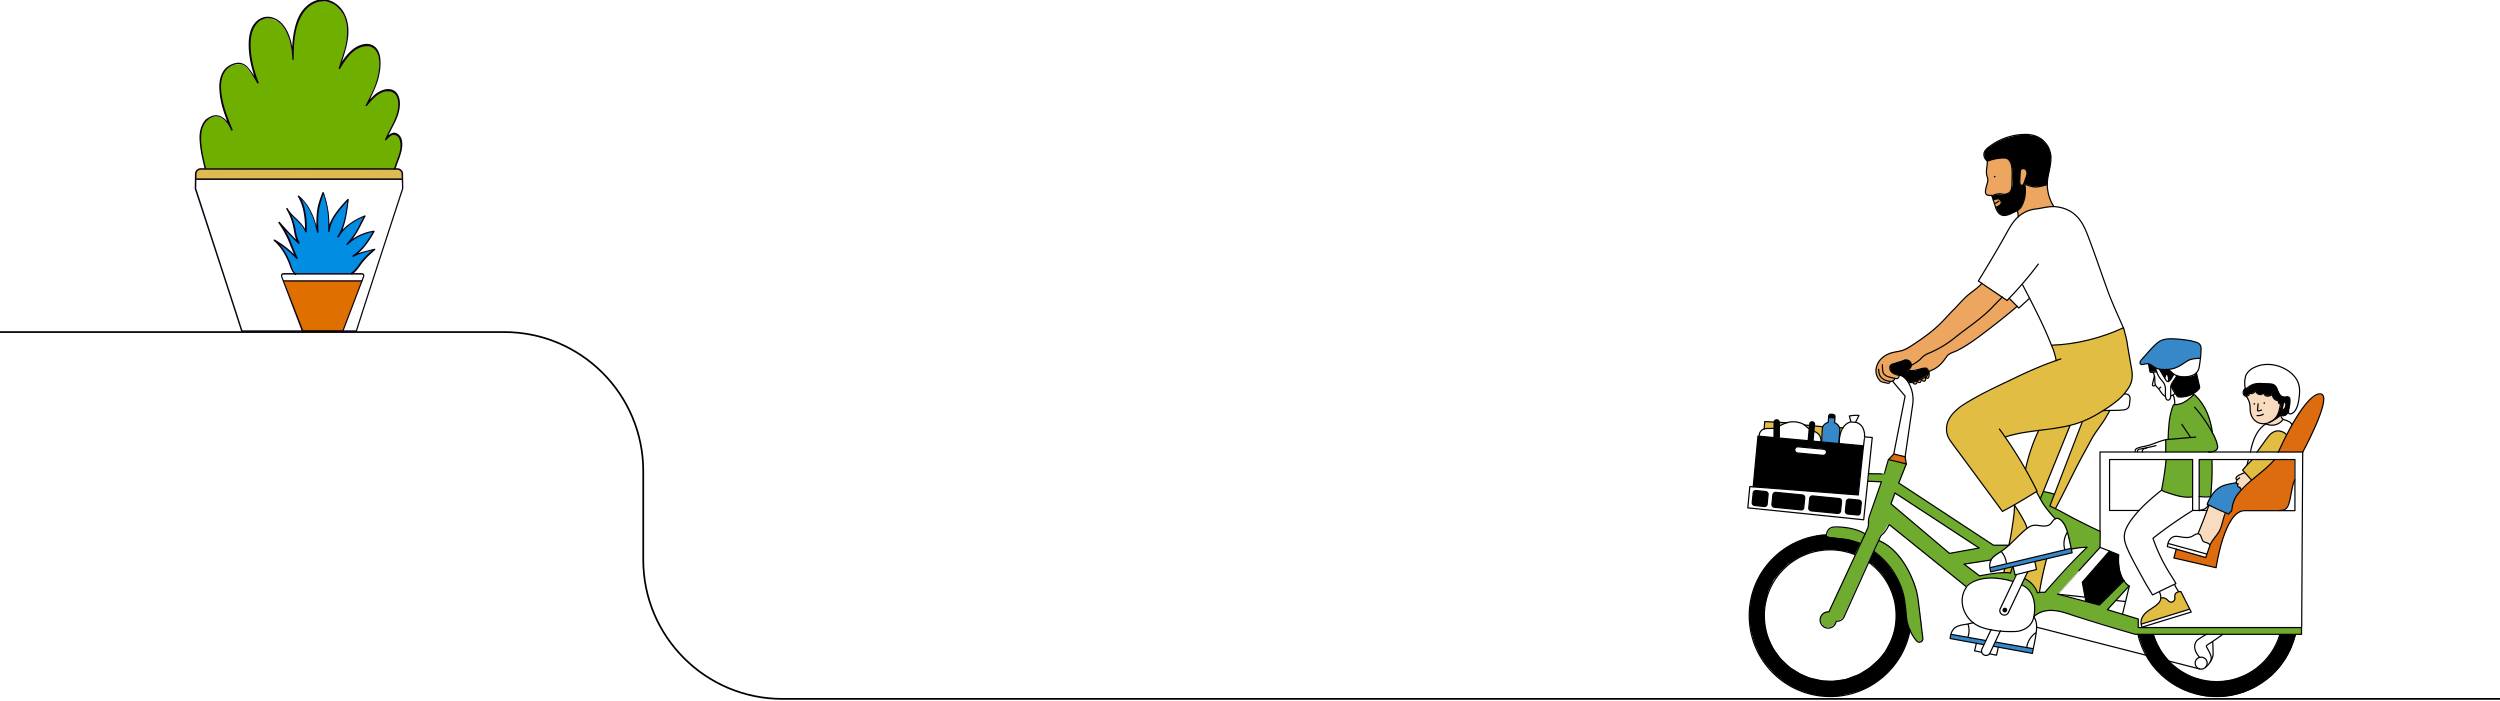 <svg width="1438" height="403" viewBox="0 0 1438 403" fill="none" xmlns="http://www.w3.org/2000/svg"><path d="M0 191h290c44.183 0 80 35.817 80 80v51c0 44.183 35.817 80 80 80h990" stroke="#000"/><path d="M1291.42 223.275l-1.03 1.944.34 1.944 1.26.686 1.03-.343 1.03-1.372 1.26.114 1.15-.572.8-1.029 1.26 2.059 1.83.229.8-.229 1.04-.686.8 1.372 1.71.457 1.15-.228 1.15-.686.68 2.058 1.15.915 1.6.458.46 1.601 1.26.457-1.26 4.46-2.18 4.003 1.38-.229 2.17-2.058 1.15.572 1.49-.343 1.49-1.373.23-1.83.57-3.774v-2.173l-.46-1.143-.92-.343-1.83.114-1.14-.343-.92-.458-1.37-2.173s-.92-2.173-.92-2.287c0-.114-1.15-1.487-1.15-1.487l-1.26-.8-6.41-.458-4.24.686-2.29 1.03-1.14 1.029-.8.458-.92-.229zM1143.11 92.554c-.11 0-1.37-1.487-1.37-1.487l-.46-2.402.57-1.944 1.49-1.6 2.52-1.716 3.32-1.945 4.47-1.944 6.64-1.715 5.38-.344 5.16.801 3.78 2.059 3.55 4.117 1.72 5.032-.69 7.205-1.26 5.604-.34 3.888-3.1.915-4.81.458-5.27-1.944.35-1.716.57-2.058.57-2.745-.23-.915-1.48-1.144-1.26.115-.69.8-.34 2.173v2.859l-.12 2.516.57 1.03h.92l.92-.572.45.343.23 1.601.12 1.83-.23 3.431-1.26 4.346-1.6 2.63-1.72 1.258-3.55 1.601-3.9 1.144-2.52-1.144c-.11-.114-1.71-2.516-1.71-2.516l-.46-1.143 1.6-.801 1.26-1.029.23-1.03-.23-1.029-.91-1.029h-1.38l-2.06.686-.8-2.287 2.17-.801 1.84-.229 2.06.115 1.37-.115 2.29-.571.92-1.144.69-1.258.34-1.372s.23-1.716.23-1.945c0-.228-.23-2.287-.23-2.287v-6.405l-.69-2.516-1.49-2.173s-1.37-.915-1.6-.915c-.23 0-2.63-.114-2.63-.114l-2.52.572-3.78.8-1.61.115zM1011.18 250.837L1008.44 280l60.35 4.689 3.09-28.248-60.7-5.604zm39.06 10.293l-1.03.8-14.43-1.143-1.72-.458-.69-1.486.34-1.487 1.61-.458 14.54 1.373 1.03.457.69.915-.34 1.487z" fill="#000"/><path d="M1223.28 195.255l-1.72-6.748-1.49.687-5.84 2.401s-10.19 3.317-10.42 3.317c-.23 0-9.73 2.173-9.73 2.173l-7.1 1.029-6.88.458 1.72 5.26.92 3.431-11.8 4.689-16.03 7.434-21.07 10.751-8.13 5.489-4.36 5.147-1.6 4.46.34 4.46 2.18 4.346 29.55 40.143 6.07-3.66s10.19-5.833 10.3-5.947c.12-.114 3.55-2.173 3.55-2.173l.46 1.83s1.15 2.63 1.38 2.516c.23-.114 17.18-41.972 17.18-41.972l7.1-2.173-18.67 48.605 3.09 1.487 15.35-30.193 5.84-10.521s5.04-7.434 5.27-7.777c.22-.343 4.81-7.777 4.81-7.777l-3.67-.115 7.79-5.375 5.15-5.261 3.09-5.032.69-5.604-3.32-19.785zm-53.48 58.67l-2.87 8.349-1.83 7.662-11.68-18.642 9.28-2.172 9.85-1.373-2.75 6.176z" fill="#E1BD43"/><path d="M1158.69 290.522l-.12 3.431-.57 5.718-2.52 13.724 3.55-2.973 6.87-6.405-.45-1.715-2.52-4.918-2.18-4.003-2.06-2.859zM1153.08 327.119l-.46 2.059 3.66.457 1.26-3.545-4.46 1.029zM1166.36 328.949l5.04-1.372-.92-4.346 6.76-1.716-4.35 19.557h-1.03l-1.38-2.745s-1.48-2.059-1.6-2.173c-.11-.114-3.09-2.63-3.09-2.63l-1.38-.572 1.95-4.003z" fill="#E1BD43"/><path d="M1159.03 330.664l-1.03-4.46-.46-.114-1.26 3.545-3.66-.343-13.97 1.944-8.82-6.633 15.57-2.402 2.07-2.287 4.69-3.202 3.89-3.203-9.16.344-54.51-35.911 4.35-10.98-10.3-2.516-2.3 8.006-9.16.114-.46 4.346 7.68.343-6.87 20.358-.35 2.401-.11 2.745-1.83 4.46-1.49-.8s-3.21-1.373-3.44-1.373c-.23-.114-4.92-1.143-5.27-1.258-.34 0-4.23-.572-4.58-.457-.34 0-3.43 0-3.66.114-.23.115-2.29 1.03-2.29 1.03s-1.26 1.944-1.26 2.058v2.173l1.14.686 11.11 1.258 7.1 2.288-8.13 16.697-10.08 21.958-2.29.458-1.6 1.029-1.15 2.059v2.402l1.61 2.401 1.49.801h2.63l2.41-1.716.8-2.058 1.83-.115 2.29-1.83 1.6-3.545 19.82-43.688 1.83-1.83 2.75-4.46 44.43 35.682 3.09-2.401 5.27-1.716 5.84-.686 6.07.457 6.53 1.487 2.4-4.117-.8.457zm-71.34-40.828l2.17-6.176 48.33 31.565-16.95 2.973-33.55-28.362z" fill="#6FAB2E"/><path d="M1086.31 264.332l2.98-3.202 6.53 1.601.68 4.117-10.19-2.516z" fill="#DD6B10"/><path d="M1175.29 282.745l6.42 1.601-2.64 6.862 28.98 14.639-.12 9.035-24.5 26.991 24.05 6.29 13.97-13.953 3.2 2.974-12.36 13.495 17.75 5.375v4.803h93.9v3.889h-95.62l-39.74-12.123s-6.19-1.372-6.41-1.372c-.23 0-3.9-.115-3.9-.115l-4.58 1.144-3.89 2.516.46-6.29-.69-4.575-1.49-3.431-3.09-3.202-2.06-1.144 1.48-3.316 2.75 1.601 2.52 2.63 2.18 4.003 4.24-.229 24.16-25.961h-2.63l-6.19 1.372-2.63-10.864-1.38-3.317-2.17-2.745-1.61-.915-1.37.115-3.55-3.889-3.32-4.346-2.06-3.431 1.94-4.117z" fill="#6FAB2E"/><path d="M1197.74 334.896l15.69-17.956 5.38 2.173-.11 3.203.57 5.604 1.15 3.545 1.14 2.63-13.97 13.953-7.79-2.058-2.06-11.094zM1229.69 364.746c.23 0 9.05.114 9.05.114l1.49 4.118 3.21 5.947 5.26 6.633 5.27 4.117 6.53 3.546s7.79 2.287 7.9 2.287c.12 0 8.36.572 8.36.572l7.56-1.144 6.64-2.287 6.3-3.66 6.07-5.49 3.78-4.917 2.98-5.49 1.37-4.232 9.28.115-.92 2.63-2.29 6.176-2.98 5.49-3.66 5.032-4.12 4.346-4.7 3.545-6.07 3.774s-5.5 2.287-5.61 2.402c-.12.114-6.99 1.83-6.99 1.83l-5.84.686s-8.36-.343-8.59-.343c-.23 0-4.23-.801-4.23-.801l-8.02-2.63-6.18-3.202-6.42-4.804-5.04-5.032s-3.78-4.918-3.66-5.261c.11-.343-2.98-6.404-2.98-6.404l-1.83-5.147-.92-2.516zM1074.74 323.574l2.98-6.519 3.32 2.63 4.81 4.918 5.04 7.205 2.52 5.375s1.6 4.804 1.6 5.033c0 .228 1.04 6.175 1.04 6.175l1.03 9.15 1.71 5.26-1.94 6.519-3.32 7.663-4.24 6.061-6.07 6.29-6.07 4.461-5.73 2.973-5.38 1.716-8.36 1.944-10.65-.114-7.22-1.487-7.1-2.745-5.95-3.431-5.5-4.346-5.72-6.404-3.44-5.261-2.75-5.947-2.06-7.205-1.14-6.405.22-7.434 1.26-7.09 1.84-5.719 2.63-5.604 1.83-2.973 4.35-5.604 5.73-5.261 6.99-4.575 8.13-3.316 7.56-1.83 3.43-.115.69.687 1.6.686 4.47.457 6.18.687 7.1 2.287-3.2 6.519-4.47-1.601-6.99-1.03h-6.18l-7.21 1.144-7.56 3.202-5.96 3.774-4.81 4.804-3.55 4.46-2.98 6.176-2.29 9.607-.11 5.604.46 5.146 1.26 5.375 3.2 7.091 4.36 5.947 5.61 5.261 5.84 3.545 5.15 2.288 7.79 1.715 5.61.229 7.33-1.029 7.9-2.974 5.84-3.66 5.27-4.689 3.78-4.46 3.44-6.633 2.17-5.947.69-5.833v-4.689l-.57-5.147-1.72-5.832-2.52-5.49-2.64-4.346-2.74-3.088-3.21-3.088-2.41-1.143z" fill="#000"/><path d="M1080.7 310.65l3.89 2.059 4.35 3.431 4.36 4.918 4.58 7.319 3.2 6.748 1.95 7.891.57 4.117 1.26 8.463.92 9.722.23 2.173-.8 1.372-1.49.343-1.61-1.144-2.63-3.659-1.95-5.376-.91-4.231-.46-5.147-.92-5.947-.91-3.545-1.95-5.49-2.86-4.803-3.9-5.604-4.69-4.918-3.21-2.287 2.98-6.405z" fill="#6FAB2E"/><path d="M1191.33 315.454l-46.73 11.094.46 2.401 46.84-10.979-.57-2.516zM1169.34 373.094l-.34 2.745-22.34-4.117 1.15-2.402 21.53 3.774zM1142.2 368.406l-1.26 2.287-19.24-3.431.46-2.402 20.04 3.546zM1230.95 208.407l2.18-2.974 4.92-5.489 3.67-3.203 2.98-1.372 3.32-.457 4.92.114 5.04.572 5.27 1.258 2.29 1.487.57 1.944-.34 4.918v.8l-2.87.229-2.86.572-2.75 1.372-2.98 1.944-2.74 1.373-2.52.8-2.75.229-2.98-.114-1.95-.229-1.71-.801-1.61-1.372-1.37-.457-1.72-.458-2.29.458h-.92l-.8-1.144z" fill="#3788C9"/><path d="M1251.8 315.797l-1.38 5.147 24.28 5.603.92-5.375 2.52-10.064 3.32-8.806 4.12-6.176 4.35-2.516h6.76l15.69-.114 2.63-1.144 1.61-3.317 1.71-6.404.69-4.575.69-1.944v-11.894h-12.14s-2.64 3.431-2.87 3.431c-.34.114-6.18 5.375-6.18 5.375l-4.69 3.774-4.36 4.46-2.86 3.088-2.06 4.232-1.26 5.261-1.49 1.601-1.95-.686-.68 3.088-1.49 5.032-1.83 3.659-2.87 3.774-1.72 2.86-2.52 7.319-16.94-4.689zM1310.32 260.1l2.63-5.489 5.5-10.865 5.49-8.234 4.47-5.49 4.81-3.202h2.41l1.03 1.372-.12 2.859-1.03 4.232-2.17 6.176-3.67 8.348-3.66 7.434-1.49 2.859h-14.2z" fill="#DD6B10"/><path d="M1145.75 112.682l-.69-.457-1.6.114-.8-.343-.58-1.258.35-2.63 1.03-4.232-.12-1.487-.68-2.973.11-1.944.57-4.69 2.87-1.143 2.97-.457 3.32-.344 2.87.915 1.6 2.516.57 4.346-.11 7.548-.69 3.66-1.26 1.144-1.83.457-2.52.115-1.72-.229-1.94.686-1.72.686zM1146.55 115.084l1.72-.572h1.26l1.14.572.46 1.258-.23 1.029-1.49.801-1.37 1.029-1.49-4.117zM1163.27 97.014l-1.03.915-.34 2.516v2.516l-.12 2.516.69.915h.91l.81-.915.57-1.715.57-1.487.57-1.944v-1.258l-.45-1.258-.92-.572-1.26-.229zM1164.76 106.164h.57l1.49.571 1.6.458 2.29.343 1.95-.114 2.52-.572 2.41-.686v3.888l1.71 4.46 1.95 4.118-1.6.228-5.27.801s-4.93.8-5.04.8c-.12 0-3.44 1.144-3.44 1.144l-3.78 2.173-1.48 1.258.22-2.059-.68-1.715 1.72-1.258 1.6-2.631 1.26-4.345.23-3.431-.12-2.288-.11-1.143zM1140.02 163.003l-1.72 1.716-4.46 3.202-3.21 3.202-3.89 4.003-5.16 5.261-5.04 5.261-4.81 4.346-5.72 4.346-6.64 4.46-5.27 2.631-6.99 1.601-2.98 1.372-2.86 2.402-1.26 1.83-1.14 4.002.8 3.775 1.6 2.287 2.18.915 2.98.457 1.03-1.143 1.48-.229 1.04-1.373h1.37l.92-1.715-1.95-.801-1.95-1.029-1.14-1.601-.12-2.059 1.26-1.029 3.09-.915 3.33-1.029 2.17-.686 1.72 1.143.8 1.373-.23 1.486-1.14 1.487s-.92.572-.69.458c.11-.115 2.29.343 2.29.343l3.21-.572 4.69-.801 1.15.687.46 1.715 2.17-1.029 2.52-1.373 2.29-1.715 1.95-2.516 2.4-3.088 2.52-1.372 4.58-2.059 3.9-2.287 12.25-8.807s12.94-10.293 13.06-10.407c.11-.114 3.55-2.745 3.55-2.745l-4.7-5.032-1.26 1.144-14.43-9.493zM1099.82 219.729l1.26 1.029 1.15-.228.34-1.602 1.15.915.91-.343.35-1.486 1.03.914 1.03.229.57-1.029.92-.572.69-.457.22-1.373-.34-1.715-.69 2.058-2.63 1.258s-1.37.915-1.49.687c-.11-.229-2.06.686-2.06.686l-2.41 1.029z" fill="#ECA660"/><path d="M1235.88 209.551s.57 4.346.8 4.346c.23.114 3.78-.229 3.78-.229l-.57-2.173-2.3-1.716-2.06-.571.35.343zM1242.18 212.524l2.97 4.918.92-1.944.69.229.45 2.058v1.601l1.49-1.258.92-1.372.8-1.601-1.26-1.373-1.37-1.029-1.49-.229h-4.12zM1252.14 216.184l-2.86 4.346-.46 1.601 3.43 5.718s1.61.572 1.72.572c.12 0 3.44-.343 3.44-.343l3.78-1.373 2.63-1.715 1.49-1.716-.23-1.829-.69-2.86-.91-4.002-1.61 1.486-1.94.458-2.18.228h-1.49c-.11 0-1.72-.228-1.72-.228l-.8-.229-1.6-.114z" fill="#000"/><path d="M1250.19 232.996l-.91 2.516-1.26 5.489-.58 5.147-.34 5.375-.23 1.029-1.14.343v7.205h20.5l7.44-.228 1.72-1.373.34-1.143-.57-2.745-1.26-4.003-1.15-1.601-1.14-6.062-1.83-5.375-2.18-4.231-2.86-3.889-2.64-2.63-2.75 2.63-2.86 2.059-2.18.8-4.12.687zM1245.73 264.332l-.81 10.064-1.6 7.548 4.35 1.83 6.3 1.945 5.61.228 1.61-.228v-21.387h-15.46zM1264.97 264.332l7.32.114.12 10.408-.8 10.865-6.64-.115v-21.272z" fill="#6FAB2E"/><path d="M1231.53 358.799c0-.229.11-2.516.11-2.516l1.6-2.745 4.24-3.317 3.21-2.287 1.83-2.287.34-1.945 1.95.115 1.37.8 1.49 1.373 1.61.114 1.26-1.143.22-1.945.46-1.83 1.61-.915h1.6l4.81 10.065-27.26 8.463h-.45z" fill="#E1BD43"/><path d="M1283.29 293.953l-1.49 1.716-12.37-5.49 1.03-2.287 2.64-4.232 3.32-2.973 3.43-1.716 4.47-.915 1.95-.228 1.26.343-.23 1.143.46.801h.68l1.03 1.258-1.94 2.059-1.84 2.744-1.26 3.317-1.14 4.46z" fill="#3788C9"/><path d="M1298.18 260.1c.23-.228 12.25 0 12.25 0l5.04-10.292-2.41-1.373-2.51-.572s-2.75.686-2.87.801c-.11.114-2.52 2.058-2.63 2.173-.12.114-3.67 4.918-3.67 4.918l-3.2 4.345zM1295.43 264.447l-5.5 5.947 5.15 5.718 2.75-2.059s4.13-3.659 4.47-3.888c.23-.229 3.89-3.431 3.89-3.431l2.29-2.745-13.05.458z" fill="#E1BD43"/><path d="M1270.58 290.636c0 .115-6.19 16.012-6.19 16.012l1.49 1.372 1.26 2.973 2.18 1.144 1.94 1.144 1.72-2.859 3.21-4.346 1.26-2.516 1.03-3.203 1.72-5.604-9.62-4.117zM1291.19 271.88c-.11.115-2.86 1.258-2.98 1.258-.11.115-1.83 1.03-1.83 1.03l-.11 1.143.8.572-.57 1.029v.915l1.26.344-.23 1.143.11.801h1.15l.45 1.029.58.229 5.49-5.261-4.12-4.232zM1311.69 238.485c.12.115 1.03 2.288 1.03 2.288l.46.686-1.49 1.487-1.6.8-1.72.572-2.29.114-2.52-.915 3.09-1.258 2.06-1.372 2.18-1.144.8-1.258z" fill="#F9DBC0"/><path d="M1291.99 227.849l1.03-.343 1.03-1.372h1.26l1.15-.458.8-1.143.92 1.372 1.03.915h1.03l1.37-.572.46-.343.69 1.373 1.03.457 1.37-.114 1.95-.801.23 1.029.8 1.601 1.6.801.58.229.34 1.372.92.458-.23 1.829-.69 2.631-1.03 2.287-1.49 2.173-1.83 1.258-3.32 1.258-1.84-.343-2.29-.457-1.6-1.144-2.29-2.516-.57-2.516-.12-2.059-.23-2.173-.57-2.287-1.03-1.372-.46-1.03zM1313.64 231.623l-1.03 4.461 1.14-.572.92-1.601.11-1.83-.68-.686-.46.228z" fill="#F9DBC0"/><path d="M1088.26 209.436l-1.26 1.029.34 2.516 1.49 1.716 1.49.457 4.12 1.487 2.41 2.173 1.26 1.144 3.89-.686 4.58-2.288 2.29-1.486.35-1.487-.58-1.716-1.14-.686-2.87.572-2.63.915-1.83.229-2.29-.115-1.38-.114 1.61-.801.91-.686.58-1.258-.23-1.029-1.03-1.601-1.38-.915-2.29.686-2.4.8-4.01 1.144z" fill="#000"/><path d="M1051.84 240.201l-.11 2.744s-1.26.458-1.49.687c-.23.228-1.49 1.83-1.49 1.83l-.69 3.316v5.375s9.85 1.144 9.85.915c0-.228.34-3.545.34-3.545s.12-4.117.12-4.232c0-.114-.46-1.944-.46-1.944l-1.26-1.487-1.37-.571.34-2.631-3.78-.457z" fill="#3788C9"/><path d="M1015.08 242.259l-.35 4.346 2.29-.114h1.95l1.26-.458v-3.202l-5.15-.572zM1023.21 242.946l.23 2.173 2.29-1.144 1.83-.686-4.35-.343zM1038.1 244.433c.34 0 2.86.343 2.86.343l-.34 1.944-1.15-.686-1.37-1.601zM1043.48 245.119s-.12 2.744.11 2.973c.23.229 2.18 1.487 2.18 1.487l1.49 1.715.23 2.288.57.228.69-8.234-5.27-.457zM1058.14 246.034v4.231l1.83-4.231h-1.83z" fill="#E1BD43"/><path d="M1053.9 238.371h-1.49l-.46 1.258-.11.572 3.66.457-.11-1.715-1.49-.572z" fill="#000"/><path d="M1098.68 362.344c-3.89 21.73-23.13 38.313-45.92 38.313-25.77 0-46.61-20.815-46.61-46.547 0-24.817 19.46-45.06 43.97-46.433" stroke="#000" stroke-width=".7" stroke-miterlimit="10" stroke-linecap="round" stroke-linejoin="round"/><path d="M1074.97 323.46c9.51 6.862 15.69 18.07 15.69 30.65 0 20.929-16.95 37.855-37.9 37.855-20.96 0-37.91-16.926-37.91-37.855s16.95-37.855 37.91-37.855c5.03 0 9.84 1.029 14.2 2.745M1320.28 365.089c-4.92 20.472-23.36 35.568-45.24 35.568-22.1 0-40.65-15.211-45.35-35.911" stroke="#000" stroke-width=".7" stroke-miterlimit="10" stroke-linecap="round" stroke-linejoin="round"/><path d="M1311.35 365.089c-4.7 15.554-19.13 26.991-36.31 26.991-17.17 0-31.72-11.437-36.41-27.105M1006.49 279.886l62.41 4.803s3.44-33.395 3.67-33.395c.23 0 4.35.344 4.35.344l-4.92 47.347-66.66-6.862 1.15-12.237z" stroke="#000" stroke-width=".7" stroke-miterlimit="10" stroke-linecap="round" stroke-linejoin="round"/><path d="M1008.44 280l2.74-29.163 60.7 5.604" stroke="#000" stroke-width=".7" stroke-miterlimit="10" stroke-linecap="round" stroke-linejoin="round"/><path d="M1048.63 261.931l-14.66-1.373c-1.03-.114-1.71-.915-1.6-1.944.12-1.029.92-1.715 1.95-1.601l14.66 1.372c1.03.115 1.71.915 1.6 1.945-.11.914-.92 1.601-1.95 1.601zM1011.87 250.608c0-1.486.92-2.973 2.29-3.659 1.72-.801 3.67-.343 5.5-.572 2.63-.343 4.81-2.059 7.33-2.974 2.52-.915 5.27-1.029 7.79-.343 1.03.229 2.17.686 2.97 1.258.81.572 1.49 1.373 2.29 1.945 1.84 1.372 4.36 1.829 5.96 3.431 1.03 1.143 1.6 2.744 1.37 4.231M1057.79 254.84c.23-2.516.46-5.032 1.49-7.32 1.03-2.287 2.87-4.346 5.39-4.803-.35-1.144-.58-2.287-.92-3.431a22.2 22.2 0 015.5-.343c-.58 1.372-1.26 2.63-1.95 3.888 1.95.572 3.66 1.83 4.35 3.66.46 1.029 1.03 2.63.8 4.803M1064.67 242.717l2.63.229" stroke="#000" stroke-width=".7" stroke-miterlimit="10" stroke-linecap="round" stroke-linejoin="round"/><path d="M1014.73 246.834l.35-4.346 12.82.686M1037.75 244.433l10.65 1.029" stroke="#000" stroke-width=".7" stroke-miterlimit="10" stroke-linecap="round" stroke-linejoin="round"/><path d="M1020.58 251.409v-8.463c0-.687.57-1.373 1.37-1.373.69 0 1.37.572 1.37 1.373v8.92" fill="#000"/><path d="M1020.58 251.409v-8.463c0-.687.57-1.373 1.37-1.373.69 0 1.37.572 1.37 1.373v8.92" stroke="#000" stroke-miterlimit="10"/><path d="M1040.16 253.81l.91-9.95c.12-.686.69-1.143 1.38-1.143.69.114 1.14.686 1.14 1.372l-.91 9.95" fill="#000"/><path d="M1040.16 253.81l.91-9.95c.12-.686.69-1.143 1.38-1.143.69.114 1.14.686 1.14 1.372l-.91 9.95" stroke="#000" stroke-miterlimit="10"/><path d="M1057.79 254.84l.46-7.319c.12-1.945-1.14-3.66-2.97-4.346l.22-3.66c0-.572-.45-1.029-1.03-1.144l-1.49-.114c-.57 0-1.03.457-1.14 1.029l-.23 3.66c-1.83.457-3.32 1.944-3.44 4.003l-.34 7.205M1058.14 246.034h2.06M1051.84 240.201l3.66.114M1155.48 313.624h-8.82l-54.51-35.797 4.35-10.979-10.3-2.516s-2.29 7.891-2.29 8.12c0 .229-9.28 0-9.28 0M1074.29 276.798l7.9.343-6.99 20.015c-.34.914-.46 1.829-.46 2.744v1.601c0 .801-.11 1.602-.45 2.288l-1.72 3.888-20.16 43.345c-.11.343-.23.572-.34.915h-.46c-2.52 0-4.69 2.059-4.69 4.689 0 2.516 2.06 4.689 4.69 4.689 2.29 0 4.24-1.715 4.58-4.003 1.83.229 3.67-.686 4.47-2.401l19.12-42.316 1.72-3.66c.23-.686.69-1.143 1.26-1.601.8-.572 2.29-2.173 3.89-5.604l44.55 35.911s-1.03 1.144-1.83 3.431c-1.14 3.317-.91 6.862.34 10.065 1.15 2.859 3.44 6.404 7.56 8.577 0 0 6.42 4.003 21.65 3.545 1.83 0 3.66-.457 5.27-1.258 2.52-1.143 5.26-3.545 5.84-8.12 0 0 2.63-13.152-6.99-17.383" stroke="#000" stroke-width=".7" stroke-miterlimit="10" stroke-linecap="round" stroke-linejoin="round"/><path d="M1089.98 283.546l-2.29 6.29 33.66 28.477 17.07-3.088-48.44-31.679zM1077.72 317.055c5.04 3.66 9.39 8.235 12.48 13.724a42.654 42.654 0 015.04 12.809s.92 5.49 1.26 10.293a25.64 25.64 0 005.61 14.41c.12.115.23.229.35.343 1.26 1.602 3.89.458 3.55-1.486v-.115l-2.64-21.615c-.34-2.516-.8-5.032-1.6-7.434-2.4-7.434-8.7-21.958-21.19-27.105M1072.8 307.105c-6.76-4.346-17.18-4.002-17.18-4.002-3.78 0-4.7 2.516-5.04 4.346-.11.914 0 1.486 1.37 1.715 4.01.572 12.49 1.029 18.21 3.545M1086.31 264.332l2.98-3.202 6.53 1.601.68 4.117M1089.29 261.13l6.53-33.281-7.22-8.577" stroke="#000" stroke-width=".7" stroke-miterlimit="10" stroke-linecap="round" stroke-linejoin="round"/><path d="M1095.82 262.731l4.35-29.964c.69-4.46-.23-9.149-2.64-13.038-1.03-1.715-3.32-4.117-5.38-4.002M1145.06 328.949l46.84-10.979-1.72-8.006c-.8-3.431-1.6-7.09-3.78-9.835-1.03-1.258-2.52-2.402-4.01-1.83-1.37.457-1.94 2.173-3.09 3.202-1.26 1.144-3.09 1.144-4.81 1.029-1.71-.228-3.32-.571-5.04-.343-1.71.343-3.09 1.373-4.46 2.516-4.93 4.118-8.94 9.264-14.43 12.809-1.95 1.258-4.01 2.288-5.16 4.232-1.26 2.173-1.03 4.918-.34 7.205zM1144.6 326.547l46.5-11.093M1151.24 317.398c1.61 1.83 2.64 4.232 2.87 6.748M1189.15 306.076c-1.83 2.859-2.52 6.747-1.49 10.064M1146.66 371.722l22.34 4.118 1.6-8.006c.57-3.431 1.37-7.205.46-10.522-.23-.8-.58-1.715-1.15-2.287M1135.21 358.113c-1.26.343-2.52.686-3.89.915-2.18.343-4.58.572-6.53 1.83-2.06 1.372-2.86 4.002-3.09 6.404l19.35 3.545M1147.81 369.321l21.53 3.774M1122.16 364.86l20.04 3.546M1132.01 359.028c.8 2.402.8 4.918 0 7.319M1171.17 363.831c-2.86 1.944-5.04 5.147-5.38 8.578M1150.67 362.801c0 .115-.11.115-.11.229l-5.96 12.695c-.57 1.144-1.94 1.601-3.09 1.144l-.46-.229c-1.14-.572-1.6-1.944-1.14-3.088l5.38-11.437M1166.36 328.835l-11.22 23.674c-.57 1.143-1.95 1.601-3.09 1.143l-.46-.228c-1.15-.572-1.6-1.944-1.15-3.088l9.39-19.786" stroke="#000" stroke-width=".7" stroke-miterlimit="10" stroke-linecap="round" stroke-linejoin="round"/><path d="M1144.37 376.068l4.01.801 1.03-4.461M1136.82 370.007l-1.04 4.346 4.01.8M1158 326.205l1.03 4.46 12.37-3.088-.92-4.46" stroke="#000" stroke-width=".7" stroke-miterlimit="10" stroke-linecap="round" stroke-linejoin="round"/><path d="M1153.19 352.28c-.8 0-1.37-.572-1.37-1.372 0-.801.57-1.373 1.37-1.373.8 0 1.38.572 1.38 1.373 0 .686-.69 1.372-1.38 1.372z" fill="#000"/><path d="M1131.2 337.298s7.1-8.578 26.69-2.859" stroke="#000" stroke-width=".7" stroke-miterlimit="10"/><path d="M1145.29 322.087l-15.58 2.402 8.94 6.748s13.63-2.745 17.75-1.601l1.14-3.546M1153.08 327.119l-.46 2.173M1164.53 332.837c3.44 1.602 6.18 4.575 7.33 8.121 1.37-.229 2.86-.344 4.35-.229 7.79-8.921 15.8-17.727 24.28-25.961-2.98.114-5.96.343-8.82 1.029M1173.69 286.634l1.6-3.889c2.18.343 4.36.915 6.42 1.487-.92 2.287-1.72 4.575-2.64 6.862 2.64 1.144 5.27 2.516 7.79 3.888 6.87 3.775 13.97 7.32 21.07 10.637v-45.633h116.59l-.58 100.643M1175.29 282.745l15.35-37.855M1181.71 284.346l16.03-41.743M1150.1 246.834c8.13 11.094 15.57 23.331 21.64 35.683a347.984 347.984 0 01-19.92 11.665c-9.51-12.923-19.13-25.961-28.63-38.77-1.15-1.601-2.41-3.203-2.98-5.032-.57-1.716-.69-3.431-.46-5.261.69-5.147 5.15-9.378 9.28-12.123 9.96-6.405 21.07-11.322 31.72-16.469 7.9-3.774 16.26-7.319 24.62-10.064M1165.1 269.936c1.49-7.205 4.24-15.554 7.56-22.301M1209.77 236.198c3.66-.229 7.44 0 11.1-.343 1.26-.114 2.52-.343 3.33-1.372.68-.801.68-1.945.8-3.088.11-1.144.46-2.402-.12-3.546-.46-.915-1.26-1.258-2.86-1.258" stroke="#000" stroke-width=".7" stroke-miterlimit="10" stroke-linecap="round" stroke-linejoin="round"/><path d="M1213.43 236.312c-.8 1.602-1.72 3.203-2.63 4.69-2.52 4.002-5.96 8.12-8.02 12.122a614.26 614.26 0 01-4.81 8.807c-5.15 9.492-10.54 21.043-15.69 30.65M1171.4 282.859c1.6 2.974 3.09 6.062 5.15 8.807 1.72 2.287 3.67 4.689 5.73 6.747M1158.69 290.522c2.06 2.973 3.89 6.061 5.61 9.264.69 1.258 1.26 2.516 1.6 4.002M1158.69 290.522c.11 1.601-.12 4.575-.34 6.176-.81 5.832-1.49 11.208-2.87 16.926M1177.24 321.401a182.299 182.299 0 00-4.12 19.099M1169.8 354.796c2.75-2.745 6.87-3.888 10.65-3.66 3.89.115 7.67 1.373 11.34 2.631 12.02 3.888 24.16 7.548 36.41 11.093h95.63v-3.888h-93.91v-4.918l-17.75-5.375 12.48-13.61s-7.1-4.003-5.95-17.955c0 0-10.77-4.346-10.77-4.232l.12-9.035" stroke="#000" stroke-width=".7" stroke-miterlimit="10" stroke-linecap="round" stroke-linejoin="round"/><path d="M1208.05 314.768s-24.62 26.99-24.51 26.99c.11 0 24.05 6.29 24.05 6.29l14.2-14.181" stroke="#000" stroke-width=".7" stroke-miterlimit="10" stroke-linecap="round" stroke-linejoin="round"/><path d="M1213.43 316.94l-15.69 17.956 2.06 11.094M1224.77 337.069l-3.9 16.24M1217.1 345.418l5.61.572M1183.54 341.758l15.8 1.716M1266.11 384.875c1.9 0 3.44-1.536 3.44-3.431a3.435 3.435 0 00-3.44-3.431c-1.9 0-3.43 1.536-3.43 3.431a3.427 3.427 0 003.43 3.431z" stroke="#000" stroke-width=".7" stroke-miterlimit="10" stroke-linecap="round" stroke-linejoin="round"/><path d="M1265.19 378.127c-1.14-1.372-2.17-2.859-2.63-4.575-.46-1.715-.11-3.659 1.03-5.032.34-.457.8-.686 1.26-1.029 1.49-1.029 2.98-1.944 4.58-2.745M1278.59 364.86c-2.97 2.173-5.84 4.118-9.04 6.176-.23.115-.46.343-.46.572 0 .229.11.343.11.457.58 1.144 1.38 2.402 1.95 3.66.8 1.944 1.95 4.232-2.41 8.006M1171.4 360.743l93.79 24.017" stroke="#000" stroke-width=".7" stroke-miterlimit="10" stroke-linecap="round" stroke-linejoin="round"/><path d="M1271.38 380.643c.8-1.373 1.6-2.745 1.6-4.346 0-2.288-.11-5.604-.23-7.091M1182.74 207.492c-.46-2.63-1.49-6.404-2.75-8.92 13.97-.458 28.75-4.118 41.46-10.065.91 3.546 2.06 7.205 2.4 10.865l2.41 13.838c.91 6.291-1.26 9.264-4.01 12.81-2.75 3.545-6.64 6.29-10.42 8.806-4.35 2.859-8.94 5.604-13.86 7.548-14.09 5.604-30 4.231-44.43 8.92M1163.38 163.804c5.73 10.979 12.14 23.217 16.61 34.768" stroke="#000" stroke-width=".7" stroke-miterlimit="10" stroke-linecap="round" stroke-linejoin="round"/><path d="M1172.43 151.91c-5.5 7.32-11.57 14.41-17.98 20.929-5.5-3.774-10.99-7.434-16.49-11.208 5.5-9.035 10.88-17.955 16.03-27.219 1.84-3.317 3.67-6.633 6.42-9.264a18.086 18.086 0 0110.42-4.917c4.01-.458 8.13-1.83 12.14-1.258 4.01.457 8.01 2.058 10.99 4.917 3.9 3.546 5.84 8.578 7.67 13.496 3.55 9.263 6.88 19.328 10.31 28.706 2.64 7.548 6.64 16.011 9.51 22.644" stroke="#000" stroke-width=".7" stroke-miterlimit="10" stroke-linecap="round" stroke-linejoin="round"/><path d="M1155.71 171.581l5.5 5.604 6.18-5.604M1164.64 105.592c.92 5.375 0 10.064-2.06 13.38-.34.572-.68 1.03-1.26 1.487-.46.458-1.14.686-1.71 1.029-.92.458-1.95.915-2.87 1.373-1.72.8-3.66 1.487-5.5.8-1.14-.457-1.94-1.372-2.51-2.401-.58-1.03-.92-2.173-1.26-3.317-.46-1.372-.92-2.859-1.38-4.231-.23-.572-.34-1.487-.91-1.373a3.26 3.26 0 01-1.49 0c-.46-.114-1.03-.229-1.26-.686-.46-.572-.46-1.372-.35-2.059.12-1.029.35-2.058.69-3.088.34-1.258.8-2.516.57-3.774-.11-.571-.34-1.029-.46-1.601-.8-2.745.35-5.718.23-8.577-1.48-.915-2.29-2.974-1.83-4.69.46-1.372 1.6-2.515 2.75-3.316 5.61-4.346 12.71-6.976 19.93-7.205 2.29-.114 4.69.114 6.87.915 4.35 1.487 7.67 5.375 8.59 9.95 1.03 5.26-1.26 10.636-1.72 15.897-.46 4.918.8 10.064 3.44 14.296" stroke="#000" stroke-width=".7" stroke-miterlimit="10" stroke-linecap="round" stroke-linejoin="round"/><path d="M1145.75 112.682c.8-.457 2.86-1.258 4.46-1.258 1.03 0 1.26.229 2.29.343 1.49 0 2.98-.457 3.78-1.601.46-.572.69-1.258.81-1.944.22-1.029.22-2.059.22-3.202 0-1.83.12-3.546.12-5.375 0-1.602-.12-3.317-.46-4.918-.46-1.601-1.26-3.088-2.75-3.66-.57-.229-1.26-.229-1.94-.229-2.87 0-6.42.8-9.17 1.83M1146.55 114.97c.57-.229 1.49-.458 2.18-.572.57 0 1.14 0 1.6.343.23.229.34.458.57.801.12.343.23.571.23.915 0 .8-.57 1.486-1.26 1.829-.69.458-1.14.687-1.83 1.03M1164.64 97.129c.81.457 1.26 1.257 1.26 2.172.12.915-.11 1.716-.45 2.631-.35.8-.69 1.601-.92 2.516-.12.572-.23 1.144-.57 1.601-.35.458-1.03.686-1.49.458-.23-.115-.35-.344-.46-.572-.34-.687-.34-1.487-.23-2.288.12-1.715.12-3.545.34-5.26 0-1.258 1.49-1.716 2.52-1.258z" stroke="#000" stroke-width=".7" stroke-miterlimit="10" stroke-linecap="round" stroke-linejoin="round"/><path d="M1164.19 105.363c1.71 1.258 4.92 2.287 6.98 2.173 2.06-.115 4.12-.686 6.19-1.258M1160.29 121.146c.46.8.57 2.516.57 3.545M1147.47 117.028c.8-.343 1.6-.8 2.29-1.372M1087.11 219.729c-.11.343-.46.686-.8.686-.34.115-.8 0-1.14-.114-.58-.114-1.04-.229-1.61-.343-.46-.114-.91-.229-1.26-.343a3.62 3.62 0 01-1.26-1.03 8.02 8.02 0 01-1.83-6.747c.46-2.402 1.72-4.575 3.55-6.062 1.83-1.601 4.12-2.63 6.41-3.087 1.72-.458 3.55-.572 5.16-1.144 2.17-.686 4.01-1.944 5.95-3.202 5.39-3.546 10.77-7.32 15.35-11.78 2.75-2.631 5.15-5.49 7.79-8.12 3.09-2.974 5.84-6.633 9.27-9.264 2.52-2.058 5.16-3.774 7.33-6.176" stroke="#000" stroke-width=".7" stroke-miterlimit="10" stroke-linecap="round" stroke-linejoin="round"/><path d="M1080.58 212.41c.12 1.486.23 2.973 1.15 4.231.57.801 1.37 1.373 2.18 1.83.91.458 1.83.686 2.74.801.69.114 1.38.114 1.95-.115.69-.228 1.15-.8 1.26-1.486M1096.5 212.753c1.58 0 2.87-1.28 2.87-2.859a2.868 2.868 0 00-2.87-2.859 2.86 2.86 0 100 5.718z" stroke="#000" stroke-width=".7" stroke-miterlimit="10" stroke-linecap="round" stroke-linejoin="round"/><path d="M1095.82 207.149l-7.33 2.287c-.69.229-1.26.801-1.38 1.601-.23 1.487.23 3.774 5.04 4.804.57.114 0 1.258-.46 1.715-.45.343-1.14.229-1.71.115-.81-.229-1.61-.343-2.41-.572-.8-.229-1.6-.343-2.4-.801a4.915 4.915 0 01-1.84-1.601c-.34-.686-.34-1.372-.45-2.058-.12-.915-.12-1.83-.12-2.86M1097.88 212.41l-8.02 2.744M1099.6 210.008c1.71-.915 3.32-1.944 4.81-3.202.68-.686 1.37-1.487 2.17-2.059 1.15-.914 2.64-1.486 4.01-2.058a61.825 61.825 0 0013.86-8.463c7.21-5.833 15.23-10.865 21.64-17.613 1.83-1.944 3.67-3.774 5.61-5.718M1096.96 212.867c1.49.229 2.98.343 4.35.114 1.95-.343 3.67-1.029 5.61-1.258.35 0 .81-.114 1.15.115.23.114.46.343.69.572.8 1.143.68 2.859-.35 3.774-.34.343-.68.572-1.03.8-.57.343-1.14.572-1.71.801-.92.343-1.84.686-2.64 1.143-1.6.687-3.32 1.259-5.04 1.144" stroke="#000" stroke-width=".7" stroke-miterlimit="10" stroke-linecap="round" stroke-linejoin="round"/><path d="M1100.17 219.844c.23.457.57.914 1.03 1.029h.46c.23 0 .45-.115.68-.229.12-.114.12-.229.23-.343.12-.457.23-.801.23-1.258M1107.5 216.756c.11.229.34.457.68.686.23.114.46.229.69.114a.875.875 0 00.46-.457c.46-.915.34-2.402.23-3.431.57-.229 1.14-.572 1.72-.801.8-.343 1.49-.686 2.17-1.143 2.64-1.601 4.58-4.117 6.3-6.634 1.38-2.058 4.35-2.516 6.41-3.659 4.7-2.402 8.94-5.375 13.06-8.463 6.99-5.261 14.54-11.094 21.07-16.812" stroke="#000" stroke-width=".7" stroke-miterlimit="10" stroke-linecap="round" stroke-linejoin="round"/><path d="M1102.8 219.043c0 .115.12.115.12.229.11.229.34.572.68.686.23.115.69.115.92 0 .23-.114.34-.457.46-.8.11-.343.11-.572.11-.915M1105.09 218.014c.23.457.58.8.92 1.029.23.114.46.343.8.229.23 0 .57-.229.69-.572.11-.229.11-.572.11-.801v-.915" stroke="#000" stroke-width=".7" stroke-miterlimit="10" stroke-linecap="round" stroke-linejoin="round"/><path d="M1014.85 291.323l-5.61-.572a1.611 1.611 0 01-1.38-1.601l.58-5.604a1.6 1.6 0 011.6-1.373l5.61.572c.8.115 1.37.801 1.37 1.601l-.57 5.604c0 .801-.8 1.487-1.6 1.373zM1035.92 293.267l-15.34-1.487c-.81-.114-1.38-.8-1.38-1.601l.57-5.604c.12-.801.81-1.372 1.61-1.372l15.34 1.486c.8.115 1.38.801 1.38 1.602l-.58 5.603c0 .915-.68 1.487-1.6 1.373zM1057.11 295.325l-15.35-1.486a1.603 1.603 0 01-1.37-1.601l.57-5.604a1.6 1.6 0 011.6-1.373l15.35 1.487c.8.114 1.37.801 1.37 1.601l-.57 5.604c-.11.801-.8 1.372-1.6 1.372zM1068.45 296.24l-5.62-.572c-.8-.114-1.37-.8-1.37-1.601l.57-5.604c.12-.8.8-1.372 1.61-1.372l5.61.572c.8.114 1.37.8 1.37 1.601l-.57 5.604c-.12.915-.8 1.487-1.6 1.372z" fill="#000" stroke="#000" stroke-width=".7" stroke-miterlimit="10" stroke-linecap="round" stroke-linejoin="round"/><path d="M1230.38 293.61h-16.95v-29.278h47.76v29.278h8.01" stroke="#000" stroke-width=".7" stroke-miterlimit="10" stroke-linecap="round" stroke-linejoin="round"/><path d="M1251.8 315.797l-1.38 5.146 24.28 5.604s4.7-32.823 16.38-32.823h28.97v-29.392h-55.08v29.392M1324.52 260.101s16.03-29.507 11.22-33.167c0 0-6.99-6.519-25.31 33.167" stroke="#000" stroke-width=".7" stroke-miterlimit="10" stroke-linecap="round" stroke-linejoin="round"/><path d="M1308.37 264.332c-6.07 7.091-15.12 12.123-20.84 19.442-1.03 1.258-1.95 2.631-2.52 4.232-.8 1.83-1.15 3.888-1.38 5.833l-1.83 1.829c-4.12-1.715-8.25-3.659-12.25-5.604 1.49-3.888 3.89-7.776 7.44-9.835 2.86-1.601 6.18-2.059 9.39-2.516M1270.46 290.979c-1.94 5.376-3.89 10.522-6.07 15.783" stroke="#000" stroke-width=".7" stroke-miterlimit="10" stroke-linecap="round" stroke-linejoin="round"/><path d="M1279.85 295.44c-1.26 3.202-1.6 6.748-3.2 9.835-.8 1.602-2.06 2.974-3.1 4.461-1.14 1.487-2.17 2.973-2.63 4.689l-2.18 6.29s-21.87-6.29-22.1-6.29c.23-1.144.35-2.402 1.03-3.431.58-1.03 1.49-1.944 2.64-2.288 1.14-.343 2.29-.228 3.43 0 1.15.229 2.29.458 3.55.458 1.15.114 2.41-.114 3.44-.572.8-.343 1.37-.915 2.17-1.258.81-.343 1.72-.457 2.41.114.46.344.57.915.8 1.373.23.457.34 1.029.57 1.487.12.343.35.8.58 1.029.45.457 1.26.572 1.94.8.8.229 1.49.687 2.06 1.373M1247.1 312.595l22.1 6.061M1288.21 274.854c-.45.343-1.03.686-1.37 1.144-.34.457-.69 1.029-.57 1.601 0 .114.11.343.11.457.23.343.69.229 1.03.229-.34.343-.46.915-.23 1.372.23.458.8.801 1.26.572 0 .572.35 1.03.8 1.258M1291.19 271.88c-1.03.343-2.63 1.03-3.66 1.602-.58.343-1.26.8-1.38 1.486-.11.458.12.915.57.915M1295.43 264.446c-1.95 1.83-3.78 3.889-5.5 5.947l5.15 5.719M1298.18 260.1c1.6-2.287 3.32-4.574 4.92-6.862.8-1.143 1.6-2.173 2.52-3.202.92-.915 2.18-1.715 3.44-2.058 2.17-.458 4.46.343 5.95 1.829" stroke="#000" stroke-width=".7" stroke-miterlimit="10" stroke-linecap="round" stroke-linejoin="round"/><path d="M1318.45 244.09c0 .114-.23 0-.23-.115-.57-.8-1.38-1.372-2.18-1.715-.8-.458-1.72-.687-2.63-.915h-.23c-.12 0-.12.114-.23.228-1.49 2.059-4.24 3.203-6.76 2.974a11.655 11.655 0 01-2.86-.686c-2.75 1.601-4.81 4.46-6.18 7.319-1.38 2.974-2.07 5.833-2.75 8.921M1293.25 264.446c-.34 1.258-.57 2.059-.68 2.859M1298.86 232.31l-.34 3.545v.229c0 .114.12.114.23.228.34.115.8 0 1.14-.114.35-.114.58-.229.92-.343M1298.29 239.057c.57 0 1.26 0 1.83-.114.58-.114 1.26-.343 1.72-.686M1292.11 215.384c1.14-2.059 3.09-3.431 5.27-4.346a16.725 16.725 0 015.72-1.373c3.67-.228 7.45.572 10.77 2.288 3.89 1.944 7.44 5.26 8.47 9.606.46 1.945.46 4.118.23 6.062-.23 2.287-.57 4.689-1.49 6.862-.69 1.601-1.72 3.202-3.43 3.545-.23 0-.58.114-.81 0-.57-.343-.57-1.144-.45-1.83.34-2.058.91-4.003.8-6.061 0-.572-.12-1.258-.57-1.601-.69-.458-1.61-.229-2.41-.115-.8 0-1.49-.228-2.18-.686-2.06-1.601-1.83-5.261-4.23-6.404-.69-.343-1.49-.343-2.29-.458-1.38-.114-2.64-.114-4.01-.229-1.72-.114-3.44-.114-5.04.344-1.49.457-2.75 1.258-3.89 2.172-.23.115-.35.229-.58.344-.8.114-.8-2.173-.8-2.745a8.93 8.93 0 01.34-3.431c0-.686.23-1.373.58-1.944z" stroke="#000" stroke-width=".7" stroke-miterlimit="10" stroke-linecap="round" stroke-linejoin="round"/><path d="M1291.53 223.274c-.68.687-1.37 1.716-1.26 2.745 0 1.03.92 2.059 1.95 1.944.92-.114 1.49-.914 1.83-1.715 1.26.457 2.75-.229 3.21-1.487.34.572.69 1.258 1.26 1.601.57.458 1.26.687 1.95.572.68-.114 1.14-.572 1.72-1.029-.12.686.34 1.372 1.03 1.715.57.343 1.37.343 2.06.115.68-.115 1.37-.458 1.94-.801-.11.915.23 1.83.92 2.516.69.686 1.6 1.03 2.52.915-.23.458-.23.915 0 1.373.23.457.69.686 1.15.686" stroke="#000" stroke-width=".7" stroke-miterlimit="10" stroke-linecap="round" stroke-linejoin="round"/><path d="M1291.99 227.849c1.15 1.487 1.95 3.317 2.18 5.261.23 1.487 0 2.974.34 4.346.35 1.715 1.26 3.317 2.52 4.46 1.26 1.144 3.09 1.83 4.81 1.83 2.75 0 5.27-1.372 7.1-3.431s2.29-5.375 2.87-8.006M1312.61 236.084c.68-.229 1.26-.687 1.71-1.258.35-.572.58-1.373.58-2.059 0-.343 0-.801-.35-1.144-.23-.228-.68-.343-.91-.114-.23.229-.35.915-.46 1.372-.23 1.144-.46 2.173-.57 3.203z" stroke="#000" stroke-width=".7" stroke-miterlimit="10" stroke-linecap="round" stroke-linejoin="round"/><path d="M1305.28 242.945c2.4-1.143 5.15-2.63 6.53-4.345.57.571 1.6.686 2.4.343.8-.343 1.37-1.03 1.83-1.83M1312.03 238.829c-.11.915.58 1.829 1.26 2.401M1311.23 293.61c1.38 0 2.87-.229 3.9-1.258.68-.686 1.03-1.601 1.37-2.516 1.49-4.46 1.49-9.493 3.44-13.838M1245.95 264.446c-.57 5.833-1.48 11.666-2.63 17.498 1.49.915 3.21 1.373 4.93 1.945 4.12 1.372 8.47 2.516 12.71 1.944M1272.29 264.446c.35 6.977-.11 14.41-.68 21.272M1264.97 285.604c2.17.229 4.35.344 6.52.115M1243.32 281.945c-6.53 5.261-13.05 10.865-17.86 17.727-1.84 2.744-3.55 5.718-3.55 9.035 0 2.973 1.25 5.718 2.4 8.348 2.75 5.947 6.87 13.038 9.96 18.756l3.9 6.405c4.23-2.173 9.04-4.46 13.4-6.519-.69-1.487-1.61-2.745-2.41-4.117-4.46-6.862-8.13-14.182-10.76-21.959 7.21-5.718 15.11-11.207 23.02-16.125M1242.18 340.615c.68 1.601 1.03 3.316.34 4.917-.34.801-.92 1.373-1.49 1.945-1.14 1.143-2.63 1.944-3.89 2.859-1.38.915-2.75 1.83-3.78 3.088-1.03 1.258-1.83 2.744-1.83 4.46 0 .915.22 1.944.57 2.859l28.28-8.692-5.95-11.78c-.69 0-1.37.115-1.95.344-.57.228-1.14.686-1.37 1.258-.35.8 0 1.715-.12 2.63-.11.686-.57 1.258-1.14 1.601-.57.343-1.38.343-1.95 0-1.03-.457-1.83-2.63-4.81-2.173M1250.88 336.269c.57 1.372 1.26 2.63 2.18 3.774M1259.24 350.45l-27.71 8.578M1264.97 293.61c1.03-.229 1.94-.343 2.97-.801a4.987 4.987 0 002.18-2.173M1232.33 259.872c-.23-.572.11-1.258.68-1.601.58-.343 1.15-.572 1.72-.686 1.83-.458 3.67-.801 5.38-1.258" stroke="#000" stroke-width=".7" stroke-miterlimit="10" stroke-linecap="round" stroke-linejoin="round"/><path d="M1229.46 259.872c-.11-.343 0-.801.23-1.03.35-.343.92-.571 1.38-.571.91-.229 2.75-.458 3.66-.572" stroke="#000" stroke-width=".7" stroke-miterlimit="10" stroke-linecap="round" stroke-linejoin="round"/><path d="M1245.73 260.101v-7.205c-3.1.686-5.73 1.944-8.82 2.973-1.95.686-4.24.915-6.19 1.487-.68.229-1.26.343-1.83.686-.57.343-.92 1.029-.69 1.715M1262.9 251.409l-17.17 1.486M1247.1 252.553c.23-6.519.46-13.153 2.86-19.214.12-.114.12-.343.23-.457.23-.115.46-.115.69-.115 1.72 0 3.43-.457 4.92-1.144 2.18-1.029 4.01-2.744 5.84-4.345.12-.115.35-.229.46-.229.23 0 .35.114.46.229 2.98 2.859 5.38 6.404 6.99 10.178 1.6 3.774 2.52 7.663 3.09 11.78" stroke="#000" stroke-width=".7" stroke-miterlimit="10" stroke-linecap="round" stroke-linejoin="round"/><path d="M1262.33 234.254c1.95 2.059 3.67 4.346 5.27 6.633 1.72 2.402 3.78 5.718 5.15 8.349a38.56 38.56 0 012.06 4.46c.23.801.46 1.487.58 2.288.23.686.34 1.601-.12 2.287-.23.457-.68.8-1.14 1.029-1.15.572-2.52.801-3.78.686M1255 244.089c1.61 2.402 3.21 4.804 4.81 7.205M1232.1 206.577c.91-1.029 1.83-2.058 2.75-3.088a78.206 78.206 0 014.23-4.574c1.03-1.03 2.06-1.944 3.21-2.631 2.41-1.372 5.38-1.486 8.13-1.372 2.41.114 4.81.343 7.1.686 1.83.229 3.55.572 5.27 1.144.92.229 1.72.572 2.4 1.258.92 1.029.92 2.63.81 4.003-.12 2.859-.46 5.718-.92 8.463-.11.915-.34 1.83-.8 2.745-1.15 2.173-3.78 3.202-6.3 3.431-2.86.343-6.07-.115-8.25-1.945-.8-.571-1.37-1.372-2.29-1.83-.8-.343-1.71-.343-2.63-.343-1.49 0-2.98-.114-4.35-.686-1.83-.8-3.32-2.516-5.38-2.63-1.04-.115-2.98.915-3.78.228-.92-.8.23-2.287.8-2.859z" stroke="#000" stroke-width=".7" stroke-miterlimit="10" stroke-linecap="round" stroke-linejoin="round"/><path d="M1246.07 212.524c3.66 0 6.76-1.372 8.59-2.63 1.03-.686 2.29-1.487 3.32-2.173 2.06-1.373 5.27-1.601 7.67-1.601M1235.88 209.322c.23 1.487.45 2.973.8 4.46 0 .114 0 .114.11.229 0 0 .12.114.23.114 1.03.115 2.64-.114 3.55-.229" stroke="#000" stroke-width=".7" stroke-miterlimit="10" stroke-linecap="round" stroke-linejoin="round"/><path d="M1239.89 211.724c.45 2.287 1.48 4.574 2.97 6.404.69.915 1.61 1.716 2.06 2.745 1.15 2.287.35 5.032.69 7.434.12.8.46 1.601 1.15 1.83.68.228 1.37-.343 1.6-.915.23-.572.23-1.373.23-2.059v-3.317c0-.8 0-1.601.23-2.401.23-.686.57-1.144.91-1.716.81-1.143 1.61-2.401 2.41-3.545" stroke="#000" stroke-width=".7" stroke-miterlimit="10" stroke-linecap="round" stroke-linejoin="round"/><path d="M1242.18 212.524c1.14 1.945 2.4 4.003 3.55 5.947.22.344.45.687.8.915.46.229.91.115 1.26-.228.34-.229.68-.687.91-1.03.58-.915 1.15-1.829 1.72-2.859M1263.36 214.468c.57 2.631 1.26 5.375 1.83 8.006 0 .229.12.343 0 .572 0 .228-.22.457-.34.686-2.86 3.202-7.33 4.918-11.57 4.575-.22 0-.45 0-.57-.115a.914.914 0 01-.46-.457c-1.37-1.716-2.63-3.66-3.43-5.719M1238.51 214.24c.46.915.8 1.944.92 3.088.11 1.486-.12 3.202.57 4.46.46.686 1.14 1.258 1.72 1.944.57.686 1.03 1.601 1.6 2.287.57.687 1.15 1.487 2.06 1.83M1248.82 227.62c.8-.114 1.6-.572 2.06-1.258M1249.85 227.163c.91 1.372 1.14 3.889 1.03 5.604M1261.42 226.706c.11.114.11.228.22.457" stroke="#000" stroke-width=".7" stroke-miterlimit="10" stroke-linecap="round" stroke-linejoin="round"/><path d="M1239.2 216.413c-.35 1.372-.69 2.859-1.03 4.231 0 .229-.12.458-.12.686 0 .229.12.458.35.572.34.229.91 0 1.14-.343M1241.72 223.503c.46-.114.8-.457 1.14-.8M1245.15 217.442c.12-.343.46-1.944.92-2.059h.46c.34.115.46.458.57.801.23 1.029.34 2.058.11 3.088" stroke="#000" stroke-width=".7" stroke-miterlimit="10" stroke-linecap="round" stroke-linejoin="round"/><path d="M1147.35 102.046c.25 0 .46-.205.46-.457a.462.462 0 00-.46-.458c-.25 0-.46.205-.46.458 0 .252.21.457.46.457zM1302.41 232.309c.26 0 .46-.204.46-.457a.454.454 0 10-.91 0c0 .253.2.457.45.457zM1296.69 232.767c.25 0 .46-.205.46-.457a.462.462 0 00-.46-.458c-.25 0-.46.205-.46.458 0 .252.21.457.46.457z" fill="#000"/><g><path d="M117.881 97.002l82.836.25 26.278-.125 1.251-3.755 2.002-6.634.376-2.878-.501-3.63-1.752-2.503-1.752-.626-2.127.626-2.753 2.503 2.253-4.756 2.878-5.508 1.251-3.254.876-3.504.375-3.38-.75-4.005-2.128-2.754-3.253-1.001-4.505 1.127-2.878 2.002-5.13 5.132 2.502-5.132 3.504-8.26 1.126-4.632.501-5.632-.501-4.38-1.126-2.88-2.377-2.378-4.13-.876-3.003.626-5.756 3.63-3.003 3.63-3.128 4.756 2.252-7.51 2.127-9.763.126-4.005-.876-5.758-2.002-4.506-2.253-2.878-4.379-3.004L184.701.5l-5.381 1.753-4.004 3.254-3.128 4.38-1.502 4.381-1.752 7.886-.75 10.514-.751-6.384-2.002-6.383-2.378-4.256-2.878-3.129-4.88-2.128-4.254.376-4.505 3.505-2.002 3.88-1.251 7.384.75 8.887 1.877 7.51 1.627 4.63-1.877-2.753-4.129-5.382-2.378-1.377h-4.379l-3.379 1.502-3.253 3.63-1.502 5.382-.125 6.133 1.627 7.76 4.379 12.517-2.377-4.006-1.877-1.752-3.003-1.377-3.254.25-3.253 2.003-2.628 4.005-1.001 4.506.501 8.511 2.252 10.89z" fill="#6FAF00"/><path d="M115.629 97.127l-1.752.626-1.377 1.377v4.005h118.999v-2.503l-.375-1.753-.876-1.126-1.752-.5-112.867-.126z" fill="#DDBB50"/><path d="M163.178 161.461H208.1l-10.886 29.038h-23.149l-10.887-29.038z" fill="#DF7000"/><path d="M169.81 157.206l-1.126-1.502-1.627-3.63-2.252-5.132-2.378-4.005-3.753-4.506 4.129 2.628 7.758 6.759-1.752-3.88-3.128-7.635-1.627-3.129-1.501-3.254 9.009 9.512-.876-2.378-1.001-3.88-1.251-5.632-1.502-4.005-.625-1.753 2.752 3.129 3.754 3.88 2.378 3.255.625 1.377v-5.508l-.625-5.131-1.252-5.007-1.876-4.756 2.377 2.378 3.128 4.381 1.877 3.504 2.753 8.261.375-2.003.501-8.886 1.251-5.007 1.877-4.756 1.377 4.631 1.376 6.884.376 5.883v3.254l1.126-3.254 2.377-4.381 2.753-3.88 4.88-5.382-.626 3.88-1.126 7.26-1.376 4.756-1.377 3.504 3.754-3.88 3.254-2.378 6.757-3.63-1.252 2.754-2.752 5.632-4.255 6.008 2.878-1.627 4.755-2.378 5.881-1.502-1.001 2.253-3.128 4.506-3.128 3.63-3.754 3.504 4.379-1.752 7.383-2.003-3.128 2.754-3.254 3.379-2.377 3.004-2.252 2.754-2.628 2.253-32.284-.125z" fill="#018DE2"/><path d="M197.214 191h-23.149c-.125 0-.376-.125-.376-.25l-12.012-31.542c-.125-.5-.125-1.001.125-1.502.25-.375.751-.625 1.251-.625H208.1c.501 0 1.001.25 1.251.625.251.376.376 1.002.126 1.502l-12.013 31.542c.125.125 0 .25-.25.25zm-22.774-.876h22.524l11.887-31.291c.125-.25 0-.501-.125-.626-.125-.25-.376-.25-.626-.25h-45.047c-.25 0-.5.125-.625.25-.126.25-.126.376-.126.626l12.138 31.291z" fill="#0D0213"/><path d="M202.094 157.832c-.125 0-.25-.126-.376-.251-.125-.25 0-.5.126-.626 1.877-1.126 3.378-3.129 4.629-4.881.376-.626.876-1.126 1.252-1.752 1.877-2.253 4.004-4.381 6.131-6.258l-1.877.5c-2.628.626-5.756 1.627-8.634 3.129-.25.126-.5 0-.626-.125-.125-.25 0-.5.126-.626 5.13-3.254 8.634-8.511 11.512-13.392-5.381.876-10.386 3.504-14.39 7.259-.125.126-.501.126-.626 0-.125-.125-.125-.5 0-.625 2.878-3.004 5.255-6.509 7.132-10.264.376-.626.626-1.377 1.001-2.003l1.502-3.003c-2.878 1.251-5.381 2.753-7.508 4.255-2.502 1.878-4.505 4.005-6.006 6.258-.25.376-.375.626-.626 1.002-.125.25-.375.25-.625.125-.251-.125-.251-.376-.125-.626.25-.376.375-.626.625-1.001 1.502-2.504 2.628-5.633 3.504-9.388.625-2.628 1.001-5.382 1.376-8.135.125-.501.125-1.127.25-1.627-2.127 2.378-4.254 4.756-6.131 7.384-2.377 3.38-3.629 6.634-4.129 9.888 0 .251-.25.376-.501.376-.25 0-.375-.251-.375-.501a55.335 55.335 0 00-2.628-21.153c-.876 2.378-1.752 4.882-2.252 7.385-1.001 4.756-.876 9.888-.626 14.269 0 .25-.125.375-.375.5-.25 0-.376-.125-.501-.375-1.001-4.381-2.127-8.136-3.629-11.265-1.501-3.004-3.253-5.632-5.255-7.635 2.252 5.007 3.253 11.14 3.003 18.65 0 .25-.125.375-.375.375-.251 0-.376-.125-.501-.25-1.126-2.879-3.253-5.007-5.631-7.26l-2.252-2.253a46.077 46.077 0 011.877 5.883c.25.876.375 1.627.5 2.503.501 2.503 1.002 5.007 2.253 7.26.125.25 0 .375-.125.626-.125.125-.376.125-.626 0-2.503-2.504-5.005-5.007-7.383-7.635.876 1.502 1.627 3.129 2.378 4.756.625 1.251 1.126 2.628 1.627 4.005.875 2.253 1.876 4.631 3.003 6.884.125.25 0 .376-.125.626-.126.25-.376.125-.626 0a52.882 52.882 0 00-9.51-8.136c2.628 3.004 4.63 6.634 6.256 10.889l.251.751c.625 1.878 1.376 3.881 2.878 5.132.125.125.25.376 0 .626-.125.125-.501.25-.626 0-1.627-1.502-2.377-3.505-3.128-5.507l-.25-.751c-2.128-5.507-5.006-10.013-8.76-13.268-.125-.125-.25-.375-.125-.625.125-.126.376-.251.626-.126 4.004 2.379 7.758 5.132 11.011 8.386l-1.877-4.506c-.5-1.251-1.001-2.628-1.626-4.005-1.502-3.254-3.254-6.383-5.381-9.387-.125-.25-.125-.501.125-.626.125-.125.501-.125.626 0a179.425 179.425 0 009.385 10.138c-.626-1.752-1.001-3.504-1.252-5.256-.125-.877-.375-1.628-.5-2.504-.751-3.379-2.002-6.633-3.754-9.512 0-.125-.125-.125-.125-.251-.125-.25 0-.5.125-.625.25-.126.501 0 .626.125 0 .125.125.125.125.25 1.251 2.128 3.003 3.88 4.88 5.633 1.877 1.752 3.629 3.629 5.005 5.882 0-7.635-1.251-13.768-4.129-18.524-.125-.125-.125-.376.125-.501s.375-.125.5 0c2.878 2.504 5.381 5.633 7.258 9.638 1.126 2.253 2.002 4.756 2.753 7.51 0-3.38.125-7.009.751-10.389.625-3.004 1.751-5.883 2.753-8.636.125-.125.25-.25.375-.25s.375.125.375.25c2.128 6.008 3.254 12.266 3.254 18.524a26.607 26.607 0 013.253-6.133c2.127-3.129 4.63-5.883 7.132-8.511.126-.125.376-.125.501-.125.125.125.25.25.25.5l-.375 3.004c-.376 2.629-.751 5.508-1.377 8.136a50.077 50.077 0 01-1.751 6.008c1.126-1.127 2.377-2.253 3.754-3.254 2.502-1.878 5.38-3.505 8.884-4.882.125-.125.375 0 .5.125.125.126.125.376 0 .501-.75 1.252-1.376 2.754-2.127 4.005-.375.751-.626 1.377-1.001 2.003-1.251 2.378-2.628 4.756-4.254 6.884 3.628-2.503 7.883-4.13 12.137-4.756.125 0 .376 0 .376.25a.382.382 0 010 .501c-2.378 4.13-5.256 8.761-9.26 12.266 1.877-.751 3.754-1.252 5.506-1.627l3.754-1.002c.25 0 .375 0 .5.251.125.125 0 .375-.125.5-2.628 2.253-5.255 4.631-7.383 7.385-.375.501-.876 1.126-1.251 1.752-1.376 1.878-2.878 3.88-4.88 5.132.125-.25 0-.25-.125-.25zM208.1 161.962h-45.047c-.25 0-.375-.25-.375-.376 0-.125.25-.375.375-.375H208.1c.25 0 .375.25.375.375 0 .126-.125.376-.375.376z" fill="#0D0213"/><path d="M204.972 190.875h-65.944c-.25 0-.375-.251-.375-.376-.25-1.126-17.518-54.071-26.653-81.857v-.125l.125-8.386a3.365 3.365 0 013.379-3.38h112.992a3.365 3.365 0 013.379 3.38v1.502l.125 6.759v.125c-9.135 27.786-26.403 80.731-26.653 81.982.125.25-.125.376-.375.376zm-65.568-.876h65.318c1.626-5.383 18.894-58.202 26.527-81.607l-.25-8.261a2.51 2.51 0 00-2.503-2.503H115.504a2.51 2.51 0 00-2.503 2.503v1.502l-.125 6.759c7.633 23.405 24.901 76.35 26.528 81.607z" fill="#0D0213"/><path d="M231.499 103.51H112.751c-.251 0-.376-.25-.376-.375s.125-.501.376-.501h118.748c.251 0 .376.251.376.376s-.125.5-.376.5zM226.995 97.628c-.125 0-.125 0 0 0-.376-.126-.501-.376-.376-.501.376-1.502 1.002-3.004 1.502-4.506.375-.876.626-1.877 1.001-2.753 1.001-3.004 1.377-5.257 1.126-7.385-.125-1.502-.5-2.629-1.126-3.505-.751-1.001-2.002-1.502-3.003-1.376-.876.125-1.627.75-2.378 1.376-.25.25-.625.5-.875.876l-.751.751a.381.381 0 01-.501 0c-.125-.125-.25-.375-.125-.5.876-1.878 1.752-3.755 2.753-5.633.751-1.502 1.627-3.129 2.377-4.756 1.877-4.13 2.628-7.635 2.378-10.89-.125-1.501-.626-4.13-2.628-5.381-1.251-.876-3.003-1.127-4.88-.751-2.002.375-3.879 1.502-5.756 3.129-1.752 1.502-3.128 3.254-4.63 5.007-.125.125-.375.25-.625.125-.251-.125-.251-.376-.125-.501 1.876-3.63 4.129-7.885 5.63-12.14 1.627-4.632 2.378-9.013 2.128-13.018-.126-1.877-.376-3.254-1.001-4.506a7.494 7.494 0 00-2.753-3.38c-1.752-1-4.13-1.126-6.632-.25-2.503.877-4.88 2.504-7.008 5.007-1.751 2.003-3.253 4.256-4.629 6.634l-.501.75c-.125.251-.375.251-.5.126-.251-.125-.251-.376-.251-.5.376-1.378.876-2.63 1.252-4.006 1.126-3.505 2.377-7.26 3.003-11.014 1.001-5.883.625-10.89-1.252-15.02-2.252-4.882-7.007-8.261-11.637-8.386h-.25c-3.253 0-6.632 1.502-9.26 4.005-2.252 2.253-4.129 5.382-5.38 9.137-2.127 6.383-2.378 13.518-2.378 20.151 0 .25-.125.376-.375.501-.25 0-.375-.125-.375-.375-.376-6.384-1.377-11.14-3.254-15.145-1.251-2.754-2.878-4.882-4.755-6.384-2.252-1.752-5.005-2.503-7.382-2.002-2.878.5-5.381 2.628-6.883 5.757-1.126 2.378-1.751 5.382-1.751 9.262 0 6.884 1.626 14.144 4.629 21.779.126.25 0 .5-.25.5-.25.126-.5 0-.626-.124a68.837 68.837 0 00-4.504-7.135c-.876-1.252-2.002-2.503-3.379-3.254-1.126-.5-2.377-.626-3.879-.5-2.002.25-4.004 1.25-5.38 2.628-1.502 1.502-2.628 3.504-3.129 5.882-.5 2.003-.625 4.13-.375 6.884.626 7.385 3.253 14.394 6.507 22.154.125.25 0 .501-.251.626-.25.125-.5 0-.625-.25-1.001-2.003-2.002-4.005-3.629-5.632-1.627-1.753-3.879-2.504-5.756-2.253a8.717 8.717 0 00-2.127.75c-.751.376-1.502.877-2.127 1.503-1.502 1.376-2.503 3.379-3.129 5.757-.375 1.877-.5 4.005-.375 6.759.375 4.881 1.376 9.638 2.753 14.894 0 .25-.125.501-.376.501-.25 0-.5-.125-.5-.376-1.251-5.256-2.378-10.013-2.753-15.02-.25-2.753-.125-5.006.375-7.008.626-2.504 1.752-4.757 3.379-6.258.5-.25 1.251-.877 2.127-1.252.876-.5 1.627-.751 2.503-.876 2.127-.376 4.63.626 6.507 2.503l.875.876c-2.252-5.882-4.004-11.39-4.379-17.272-.25-2.754-.125-5.007.375-7.135.626-2.503 1.752-4.756 3.379-6.258 1.627-1.502 3.754-2.503 5.881-2.879 1.627-.25 3.128 0 4.254.626 1.627.751 2.753 2.253 3.754 3.505.751 1.001 1.502 2.127 2.253 3.129-2.002-6.133-3.129-12.141-3.129-17.774 0-4.005.626-7.134 1.752-9.637 1.627-3.38 4.38-5.633 7.508-6.258 2.628-.501 5.631.25 8.134 2.127 2.002 1.502 3.753 3.755 5.13 6.634a32.883 32.883 0 012.502 8.386c.251-4.63.876-9.137 2.253-13.518 1.251-4.005 3.128-7.134 5.631-9.512 2.878-2.754 6.506-4.38 10.135-4.256 5.005.126 10.011 3.63 12.388 8.887 2.002 4.256 2.503 9.512 1.377 15.52-.626 3.755-1.877 7.51-3.004 11.015-.125.25-.125.375-.25.626a30.19 30.19 0 013.379-4.506c2.252-2.504 4.755-4.381 7.382-5.257 2.753-1.002 5.381-.876 7.383.375 1.377.751 2.503 2.128 3.128 3.755.626 1.377.876 2.879 1.001 4.756.251 4.13-.5 8.637-2.127 13.393-1.126 3.13-2.502 6.008-3.879 8.887l2.252-2.253c2.003-1.753 4.13-2.88 6.257-3.38s4.129-.125 5.631.876c2.252 1.628 2.878 4.506 3.003 6.133.25 3.38-.501 7.01-2.503 11.265-.75 1.627-1.626 3.254-2.377 4.756-.626 1.127-1.126 2.253-1.752 3.38.751-.626 1.627-1.252 2.753-1.502 1.376-.25 2.878.5 3.879 1.752.751 1.001 1.251 2.253 1.376 3.88.126 2.253-.125 4.631-1.251 7.76-.25 1.002-.626 1.878-1.001 2.754-.5 1.502-1.126 3.004-1.501 4.506-.251.5-.501.626-.626.626z" fill="#0D0213"/></g></svg>
